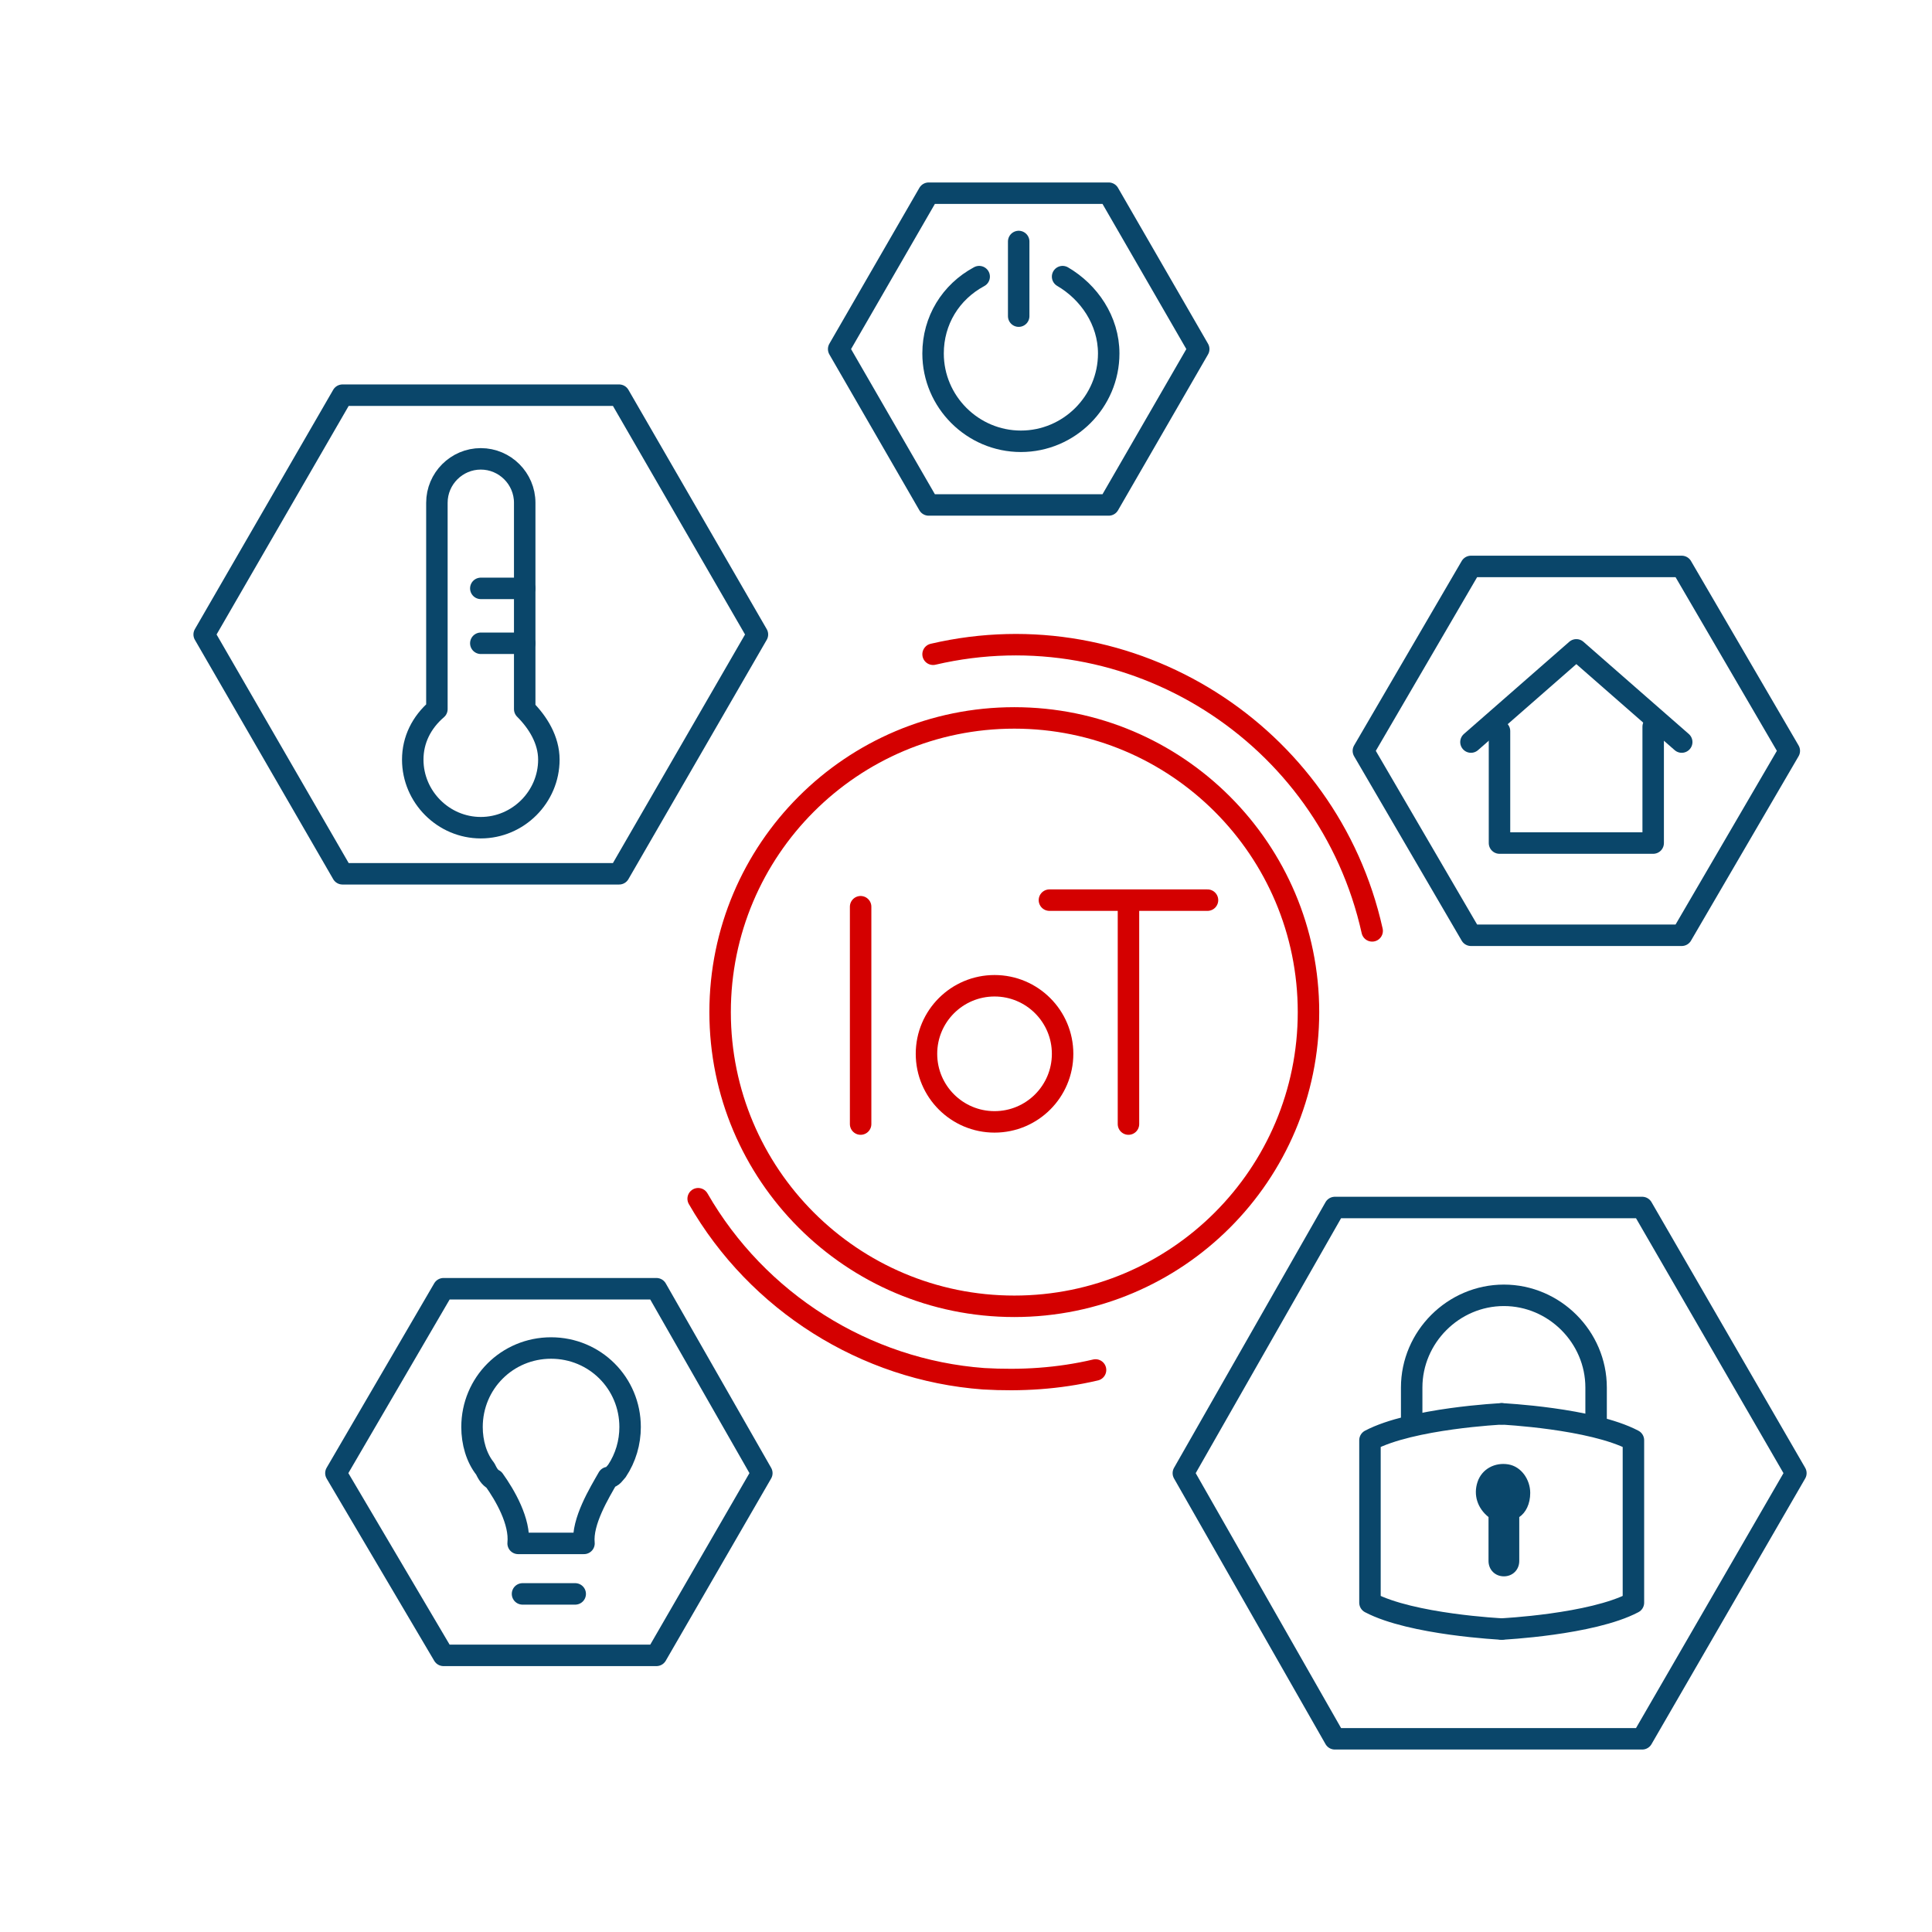 <svg width="180" height="180" viewBox="0 0 180 180" fill="none" xmlns="http://www.w3.org/2000/svg">
<g id="IoT_Zabbix-icon_180x180">
<g id="Group">
<path id="Vector" d="M142.568 139.091C142.568 137.864 141.75 136.636 140.523 136.432C139.296 136.227 138.068 136.841 137.659 138.068C137.25 139.295 137.659 140.523 138.682 141.341V145.432C138.682 146.25 139.296 146.864 140.114 146.864C140.932 146.864 141.546 146.25 141.546 145.432V141.341C142.159 140.932 142.568 140.114 142.568 139.091Z" fill="#0A466A"/>
<path id="Vector_2" d="M139.909 131.727C139.909 131.727 131.523 132.136 127.637 134.182V149.318C131.523 151.363 139.909 151.772 139.909 151.772" stroke="#0A466A" stroke-width="2" stroke-linecap="round" stroke-linejoin="round"/>
<path id="Vector_3" d="M139.909 131.727C139.909 131.727 148.296 132.136 152.182 134.182V149.318C148.296 151.363 139.909 151.772 139.909 151.772" stroke="#0A466A" stroke-width="2" stroke-linecap="round" stroke-linejoin="round"/>
<path id="Vector_4" d="M131.523 132.75V129.273C131.523 124.568 135.409 120.682 140.114 120.682C144.818 120.682 148.705 124.568 148.705 129.273V132.75" stroke="#0A466A" stroke-width="2" stroke-linecap="round" stroke-linejoin="round"/>
<path id="Vector_5" d="M57.477 137.045C57.477 136.841 57.477 136.841 57.477 137.045ZM57.477 137.045C58.296 135.818 58.705 134.386 58.705 132.954C58.705 128.864 55.432 125.591 51.341 125.591C47.25 125.591 43.977 128.864 43.977 132.954C43.977 134.386 44.387 135.818 45.205 136.841C45.409 137.25 45.614 137.659 46.023 137.864C47.046 139.295 48.477 141.75 48.273 143.795H51.137H54.409C54.205 141.75 55.841 139.091 56.659 137.659C57.068 137.659 57.273 137.25 57.477 137.045Z" stroke="#0A466A" stroke-width="2" stroke-linecap="round" stroke-linejoin="round"/>
<path id="Vector_6" d="M48.682 148.5H53.591" stroke="#0A466A" stroke-width="2" stroke-linecap="round" stroke-linejoin="round"/>
<path id="Vector_7" d="M153 112.5H124.364L110.25 137.25L124.364 162H153L167.318 137.25L153 112.5Z" stroke="#0A466A" stroke-width="2" stroke-linecap="round" stroke-linejoin="round"/>
<path id="Vector_8" d="M57.682 36.818H31.909L19.023 59.114L31.909 81.409H57.682L70.568 59.114L57.682 36.818Z" stroke="#0A466A" stroke-width="2" stroke-linecap="round" stroke-linejoin="round"/>
<path id="Vector_9" d="M103.296 18H86.523L78.137 32.523L86.523 47.045H103.296L111.682 32.523L103.296 18Z" stroke="#0A466A" stroke-width="2" stroke-linecap="round" stroke-linejoin="round"/>
<path id="Vector_10" d="M156.682 52.773H137.046L127.023 69.955L137.046 87.137H156.682L166.705 69.955L156.682 52.773Z" stroke="#0A466A" stroke-width="2" stroke-linecap="round" stroke-linejoin="round"/>
<path id="Vector_11" d="M61.16 120.068H41.319L31.296 137.25L41.319 154.227H61.16L70.978 137.25L61.16 120.068Z" stroke="#0A466A" stroke-width="2" stroke-linecap="round" stroke-linejoin="round"/>
<g id="Group_2">
<path id="Vector_12" d="M94.5 121.705C109.638 121.705 121.909 109.433 121.909 94.296C121.909 79.158 109.638 66.887 94.5 66.887C79.363 66.887 67.091 79.158 67.091 94.296C67.091 109.433 79.363 121.705 94.5 121.705Z" stroke="#D40000" stroke-width="2" stroke-linecap="round" stroke-linejoin="round"/>
<path id="Vector_13" d="M65.046 111.682C70.569 121.296 80.591 127.637 91.637 128.455C95.114 128.659 98.591 128.455 102.069 127.637" stroke="#D40000" stroke-width="2" stroke-linecap="round" stroke-linejoin="round"/>
<path id="Vector_14" d="M127.841 86.727C123.75 68.318 105.341 56.659 86.932 60.955" stroke="#D40000" stroke-width="2" stroke-linecap="round" stroke-linejoin="round"/>
</g>
<path id="Vector_15" d="M48.886 66.068V46.841C48.886 44.591 47.045 42.75 44.795 42.75C42.545 42.75 40.705 44.591 40.705 46.841V66.068C39.273 67.296 38.455 68.932 38.455 70.773C38.455 74.25 41.318 77.114 44.795 77.114C48.273 77.114 51.136 74.25 51.136 70.773C51.136 68.932 50.114 67.296 48.886 66.068Z" stroke="#0A466A" stroke-width="2" stroke-linecap="round" stroke-linejoin="round"/>
<path id="Vector_16" d="M44.796 54.818H48.887" stroke="#0A466A" stroke-width="2" stroke-linecap="round" stroke-linejoin="round"/>
<path id="Vector_17" d="M44.796 59.932H48.887" stroke="#0A466A" stroke-width="2" stroke-linecap="round" stroke-linejoin="round"/>
<path id="Vector_18" d="M91.228 25.773C88.569 27.205 86.932 29.864 86.932 32.932C86.932 37.432 90.614 41.114 95.114 41.114C99.614 41.114 103.296 37.432 103.296 32.932C103.296 29.864 101.455 27.205 99 25.773" stroke="#0A466A" stroke-width="2" stroke-linecap="round" stroke-linejoin="round"/>
<path id="Vector_19" d="M94.909 29.454V22.5" stroke="#0A466A" stroke-width="2" stroke-linecap="round" stroke-linejoin="round"/>
<path id="Vector_20" d="M139.705 68.114V78.546H154.023V67.705" stroke="#0A466A" stroke-width="2" stroke-linecap="round" stroke-linejoin="round"/>
<path id="Vector_21" d="M137.046 69.136L141.955 64.841L146.864 60.545L151.773 64.841L156.682 69.136" stroke="#0A466A" stroke-width="2" stroke-linecap="round" stroke-linejoin="round"/>
<path id="Vector_22" d="M80.182 84.477V104.727" stroke="#D40000" stroke-width="2" stroke-miterlimit="10" stroke-linecap="round" stroke-linejoin="round"/>
<path id="Vector_23" d="M105.137 84.477V104.727" stroke="#D40000" stroke-width="2" stroke-miterlimit="10" stroke-linecap="round" stroke-linejoin="round"/>
<path id="Vector_24" d="M97.773 83.864H112.5" stroke="#D40000" stroke-width="2" stroke-miterlimit="10" stroke-linecap="round" stroke-linejoin="round"/>
<path id="Vector_25" d="M92.659 104.523C96.161 104.523 99 101.684 99 98.182C99 94.68 96.161 91.841 92.659 91.841C89.157 91.841 86.318 94.68 86.318 98.182C86.318 101.684 89.157 104.523 92.659 104.523Z" stroke="#D40000" stroke-width="2" stroke-miterlimit="10" stroke-linecap="round" stroke-linejoin="round"/>
</g>
</g>
</svg>
